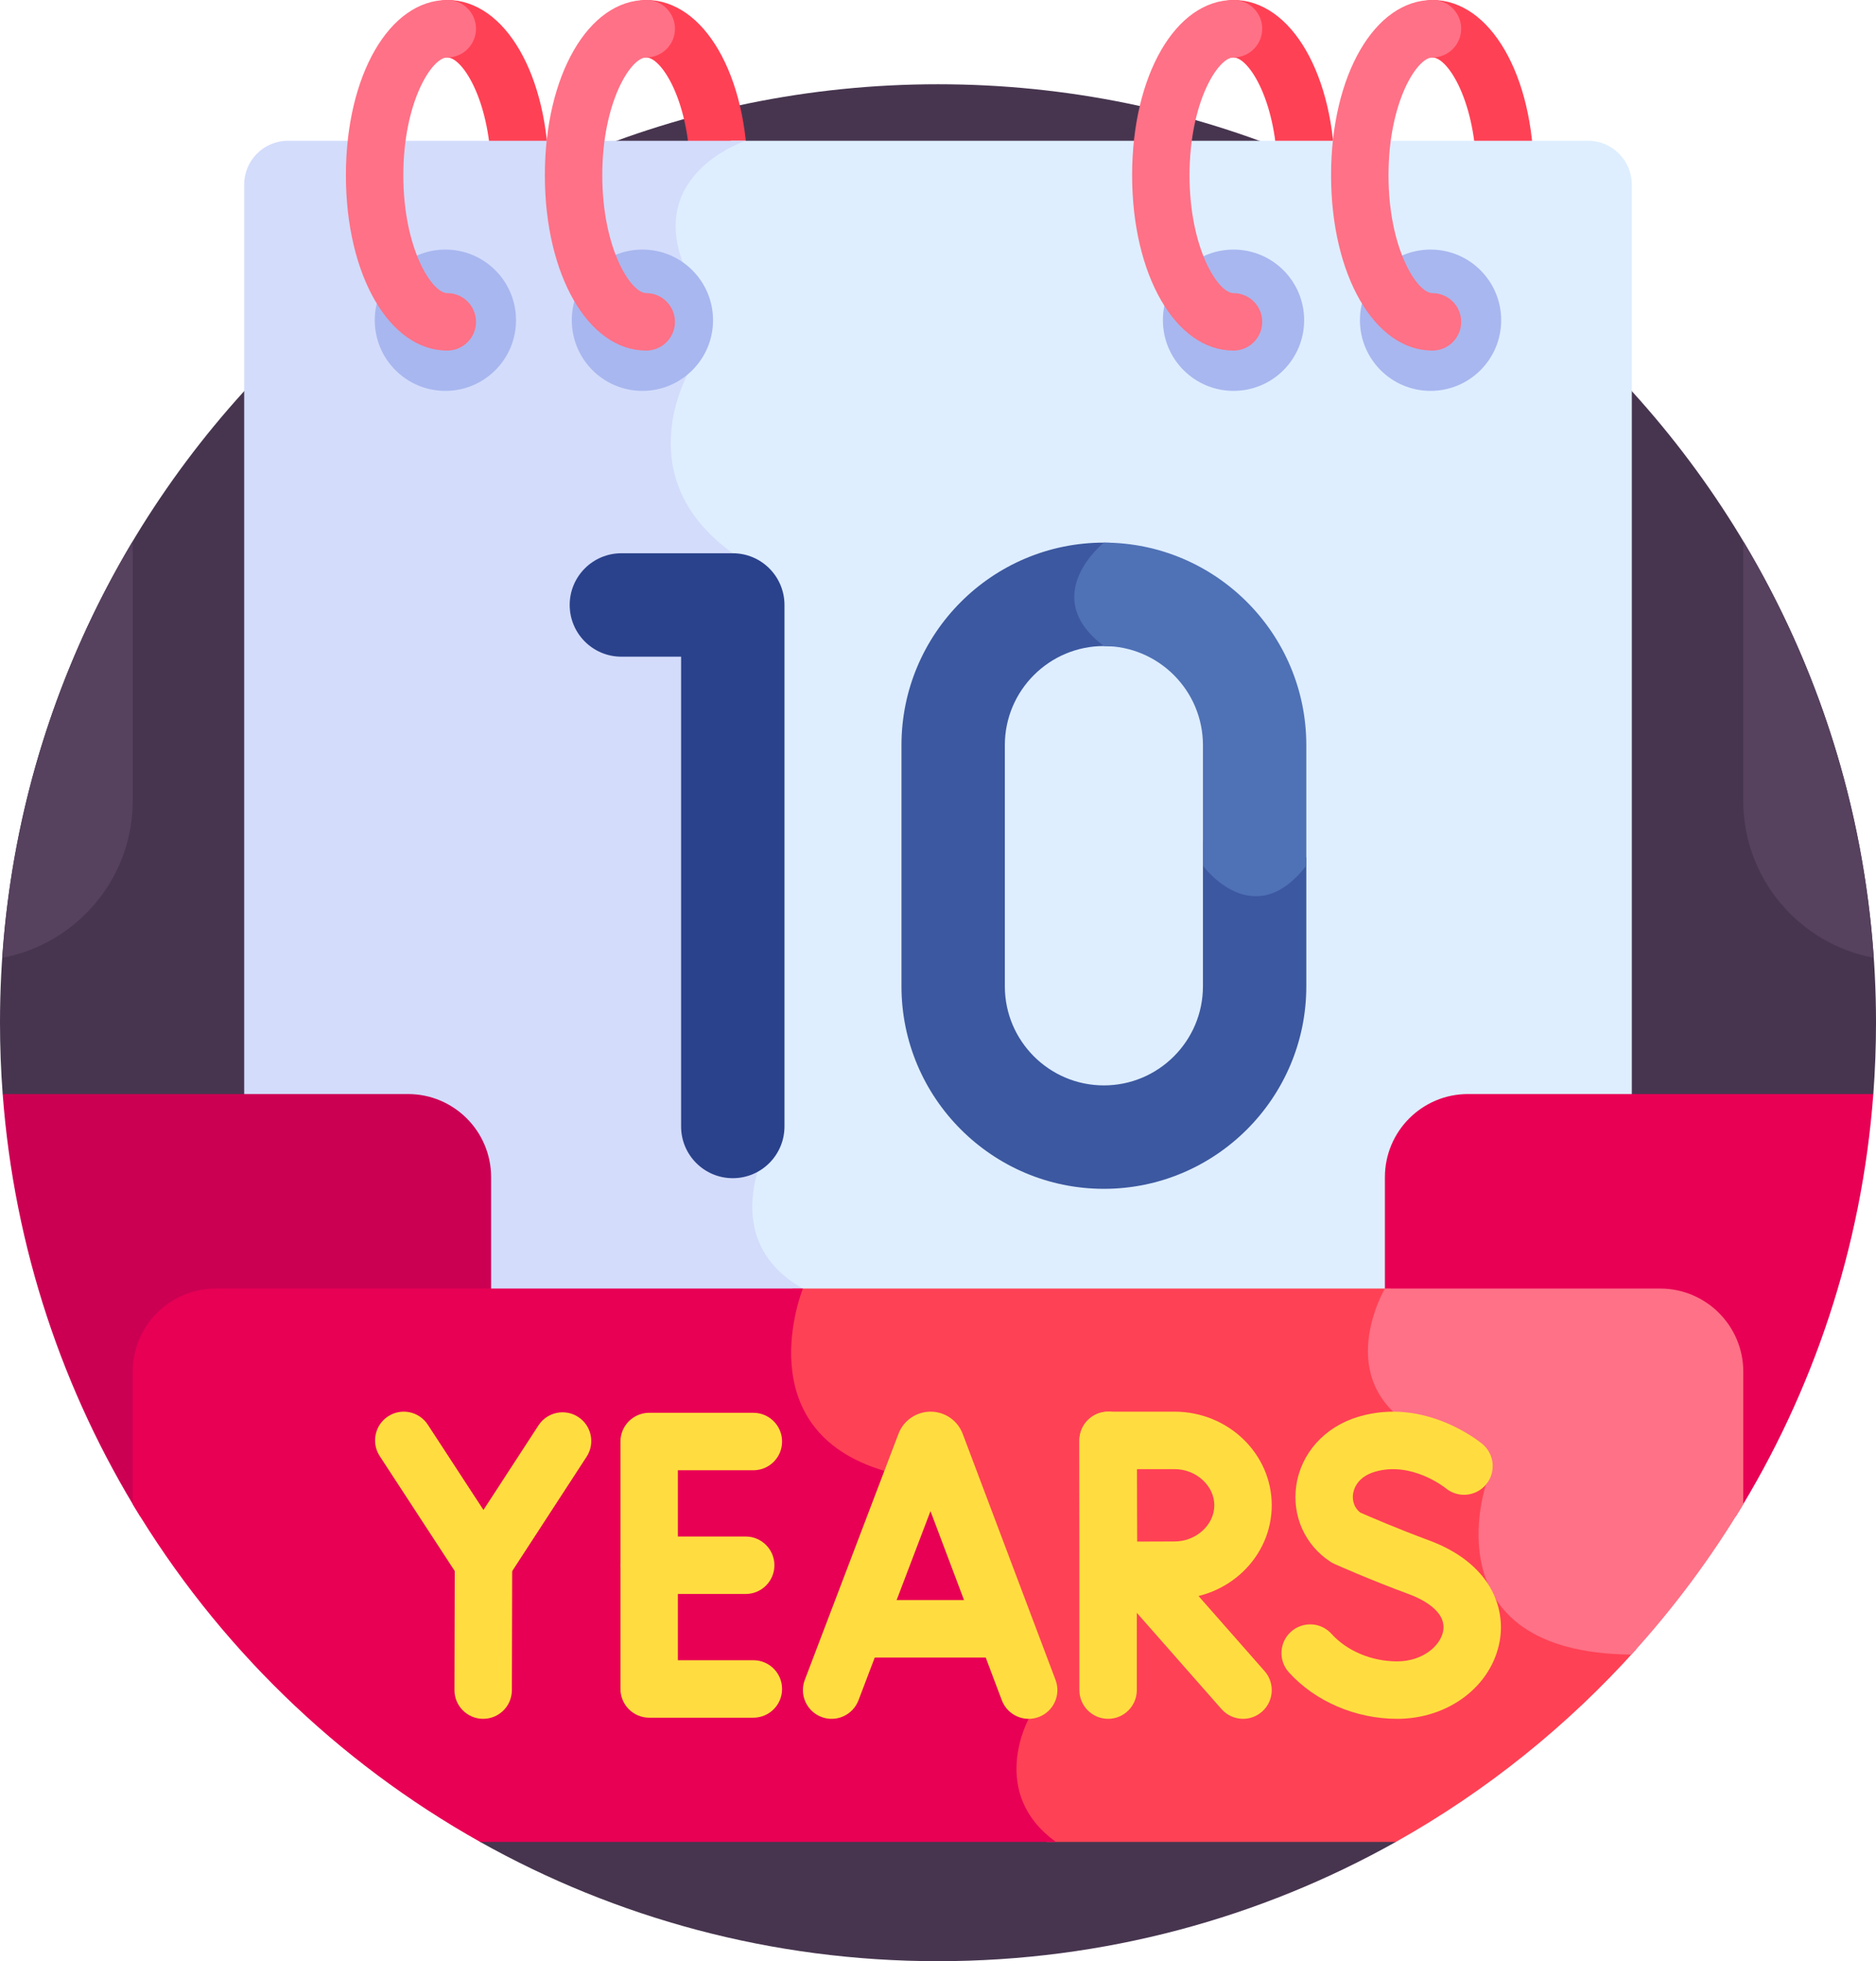 <?xml version="1.0" encoding="UTF-8"?><svg xmlns="http://www.w3.org/2000/svg" xmlns:xlink="http://www.w3.org/1999/xlink" height="512.0" preserveAspectRatio="xMidYMid meet" version="1.0" viewBox="11.0 0.0 490.0 512.0" width="490.0" zoomAndPan="magnify"><g><g><path d="m11.698 285.619 124.724 195.248c35.37 19.819 76.15 31.133 119.578 31.133s84.208-11.314 119.578-31.133l124.724-195.248c.462-6.147.7-12.356.7-18.621 0-135.311-109.691-245.002-245.002-245.002s-245.002 109.691-245.002 245.002c0 6.265.238 12.474.7 18.621z" fill="#47354f"/></g><g><path d="m146.812 53.263c-4.143 0-7.5-3.358-7.5-7.5 0-19.083-7.434-30.763-11.482-30.763-4.143 0-7.5-3.358-7.5-7.5s3.357-7.5 7.5-7.5c15.098 0 26.482 19.674 26.482 45.763 0 4.142-3.357 7.5-7.5 7.5z" fill="#ff4155"/></g><g><path d="m198.778 53.263c-4.143 0-7.5-3.358-7.5-7.5 0-19.083-7.435-30.763-11.482-30.763-4.143 0-7.5-3.358-7.5-7.5s3.357-7.5 7.5-7.5c15.098 0 26.482 19.674 26.482 45.763 0 4.142-3.357 7.5-7.5 7.5z" fill="#ff4155"/></g><g><path d="m352.168 53.263c-4.143 0-7.5-3.358-7.5-7.5 0-19.083-7.435-30.763-11.482-30.763-4.143 0-7.5-3.358-7.5-7.5s3.357-7.5 7.5-7.5c15.098 0 26.482 19.674 26.482 45.763 0 4.142-3.358 7.5-7.5 7.5z" fill="#ff4155"/></g><g><path d="m404.134 53.263c-4.143 0-7.5-3.358-7.5-7.5 0-19.083-7.435-30.763-11.482-30.763-4.143 0-7.5-3.358-7.5-7.5s3.357-7.5 7.5-7.5c15.098 0 26.482 19.674 26.482 45.763 0 4.142-3.358 7.5-7.5 7.5z" fill="#ff4155"/></g><g><path d="m425.783 36.75h-223.857c-4.272 2.067-11.378 6.525-14.47 14.36-2.721 6.895-1.696 14.807 3.044 23.524v20.094c-.996 1.657-4.701 8.321-5.61 17.109-.946 9.146 1.097 22.312 16.057 33.396l9.28 153.178c-1.17 2.213-6.298 12.816-3.323 23.614 1.698 6.164 5.722 11.217 11.969 15.034-1.472 4.241-5.605 18.555.458 31.168 3.925 8.166 11.341 13.936 22.046 17.151l19.13 11.568 14.203 41.803h151.074c6.315 0 11.434-5.119 11.434-11.434v-379.131c-.001-6.315-5.12-11.434-11.435-11.434z" fill="#deeeff"/></g><g><path d="m205.807 36.75h-119.59c-6.315 0-11.434 5.119-11.434 11.434v379.132c0 6.315 5.119 11.434 11.434 11.434h190.076l-14.543-42.804-19.761-11.951c-36.262-10.754-21.275-47.594-21.275-47.594-23.036-13.014-8.964-37.652-8.964-37.652l-9.35-154.311c-28.85-20.812-10.4-49.284-10.4-49.284v-20.904c-15.5-28 13.807-37.5 13.807-37.5z" fill="#d3dcfb"/></g><g><circle cx="127.334" cy="83.6" fill="#a8b7ef" r="18.446"/></g><g><path d="m127.83 91.525c-15.098 0-26.483-19.673-26.483-45.762s11.385-45.763 26.483-45.763c4.143 0 7.5 3.358 7.5 7.5s-3.357 7.5-7.5 7.5c-4.049 0-11.483 11.68-11.483 30.763s7.435 30.762 11.483 30.762c4.143 0 7.5 3.358 7.5 7.5s-3.357 7.5-7.5 7.5z" fill="#ff7186"/></g><g><circle cx="178.798" cy="83.6" fill="#a8b7ef" r="18.446"/></g><g><path d="m179.796 91.525c-15.098 0-26.483-19.673-26.483-45.762s11.385-45.763 26.483-45.763c4.143 0 7.5 3.358 7.5 7.5s-3.357 7.5-7.5 7.5c-4.049 0-11.483 11.68-11.483 30.763s7.435 30.762 11.483 30.762c4.143 0 7.5 3.358 7.5 7.5s-3.357 7.5-7.5 7.5z" fill="#ff7186"/></g><g><circle cx="333.191" cy="83.6" fill="#a8b7ef" r="18.446"/></g><g><path d="m333.185 91.525c-15.098 0-26.483-19.673-26.483-45.762s11.386-45.763 26.483-45.763c4.142 0 7.5 3.358 7.5 7.5s-3.358 7.5-7.5 7.5c-4.049 0-11.483 11.68-11.483 30.763s7.435 30.762 11.483 30.762c4.142 0 7.5 3.358 7.5 7.5s-3.357 7.5-7.5 7.5z" fill="#ff7186"/></g><g><circle cx="384.655" cy="83.6" fill="#a8b7ef" r="18.446"/></g><g><path d="m385.151 91.525c-15.098 0-26.483-19.673-26.483-45.762s11.385-45.763 26.483-45.763c4.143 0 7.5 3.358 7.5 7.5s-3.357 7.5-7.5 7.5c-4.049 0-11.483 11.68-11.483 30.763s7.435 30.762 11.483 30.762c4.143 0 7.5 3.358 7.5 7.5s-3.357 7.5-7.5 7.5z" fill="#ff7186"/></g><g><g><path d="m202.4 307.586c-7.456 0-13.5-6.044-13.5-13.5v-122.647h-15.6c-7.456 0-13.5-6.044-13.5-13.5s6.044-13.5 13.5-13.5h29.1c7.456 0 13.5 6.044 13.5 13.5v136.147c0 7.456-6.044 13.5-13.5 13.5z" fill="#2a428c"/></g></g><g><path d="m442.63 338.402c11.987 0 21.704 9.717 21.704 21.704v35.84c20.161-32.495 32.941-70.047 35.968-110.327h-105.871c-11.987 0-21.704 9.717-21.704 21.704v31.079z" fill="#e80054"/></g><g><path d="m47.666 360.106c0-11.987 9.717-21.704 21.704-21.704h69.903v-31.079c0-11.987-9.717-21.704-21.704-21.704h-105.871c3.027 40.28 15.807 77.832 35.968 110.327z" fill="#cc0053"/></g><g><path d="m404.318 418.56c-9.006-11.377-4.648-27.601-3.879-30.165.287-.341.509-.813.528-1.411.041-1.237.148-4.523-19.239-15.295-5.94-3.3-9.708-7.745-11.198-13.213-2.831-10.384 3.425-21.204 3.488-21.311l.075-.127.223-.635h-156.432c.331.218.643.447.988.657-1.472 4.241-5.605 18.555.458 31.168 3.925 8.166 11.341 13.936 22.046 17.151l19.13 11.568 17.554 51.665c-1.164 2.382-4.954 11.271-1.917 20.672 1.438 4.45 4.189 8.322 8.201 11.582h91.235c23.672-13.264 44.905-30.35 62.889-50.411-16.339.081-27.814-3.892-34.15-11.895z" fill="#ff4155"/></g><g><path d="m381 373c22.5 12.5 18.127 14.567 18.127 14.567s-14.901 43.891 37.98 44.393c10.988-12.055 20.799-25.202 29.227-39.276v-34.578c0-11.987-9.717-21.704-21.704-21.704h-71.903s-14.227 24.098 8.273 36.598z" fill="#ff7186"/></g><g><path d="m67.37 336.402c-11.987 0-21.704 9.717-21.704 21.704v34.578c21.999 36.735 53.345 67.22 90.756 88.182h150.393c-17.833-12.775-7.13-32.135-7.13-32.135l-17.935-52.785-19.761-11.951c-36.262-10.754-21.275-47.594-21.275-47.594h-153.344z" fill="#e80054"/></g><g><g><path d="m279.685 448.731c-3.03 0-5.885-1.851-7.018-4.854l-18.631-49.37-18.812 49.391c-1.475 3.872-5.812 5.814-9.678 4.34-3.871-1.475-5.814-5.808-4.34-9.678l24.479-64.271c.021-.058.044-.113.066-.17 1.385-3.385 4.643-5.575 8.299-5.579h.011c3.653 0 6.91 2.182 8.302 5.56.028.069.056.138.081.207l24.256 64.274c1.463 3.876-.493 8.203-4.368 9.665-.872.329-1.767.485-2.647.485z" fill="#ffdd40"/></g><g><path d="m272.173 432.723h-36.323c-4.143 0-7.5-3.357-7.5-7.5s3.357-7.5 7.5-7.5h36.323c4.142 0 7.5 3.357 7.5 7.5 0 4.142-3.358 7.5-7.5 7.5z" fill="#ffdd40"/></g></g><g><g><path d="m207.777 448.432h-27.217c-4.143 0-7.5-3.357-7.5-7.5v-64.595c0-4.143 3.357-7.5 7.5-7.5h27.217c4.143 0 7.5 3.357 7.5 7.5s-3.357 7.5-7.5 7.5h-19.717v49.595h19.717c4.143 0 7.5 3.357 7.5 7.5 0 4.142-3.357 7.5-7.5 7.5z" fill="#ffdd40"/></g><g><path d="m205.77 416.135h-25.21c-4.143 0-7.5-3.357-7.5-7.5s3.357-7.5 7.5-7.5h25.21c4.143 0 7.5 3.357 7.5 7.5 0 4.142-3.357 7.5-7.5 7.5z" fill="#ffdd40"/></g></g><g><g><path d="m375.924 448.729c-10.823 0-21.393-4.533-28.274-12.127-2.781-3.069-2.548-7.812.521-10.594 3.068-2.779 7.811-2.55 10.594.522 4.085 4.508 10.5 7.199 17.159 7.199 6.64 0 11.329-4.04 12.026-7.946.952-5.329-5.949-8.487-8.961-9.599-10.091-3.722-19.049-7.709-19.425-7.877-.361-.161-.709-.351-1.04-.566-6.66-4.342-10.092-11.957-8.955-19.875 1.213-8.455 7.406-15.347 16.161-17.984 17.475-5.263 31.878 6.61 32.481 7.118 3.171 2.666 3.58 7.397.915 10.567-2.655 3.159-7.362 3.577-10.532.944-.238-.193-9.005-7.141-18.538-4.267-4.541 1.368-5.457 4.479-5.64 5.752-.137.955-.204 3.262 1.899 4.895 2.2.964 9.748 4.227 17.864 7.221 16.071 5.928 20.113 17.477 18.536 26.308-2.1 11.768-13.367 20.309-26.791 20.309z" fill="#ffdd40"/></g></g><g><g><path d="m137.283 415.43c-2.533 0-4.895-1.278-6.279-3.399l-20.823-31.89c-2.265-3.468-1.289-8.115 2.179-10.38 3.467-2.265 8.114-1.29 10.38 2.179l14.534 22.258 14.376-22.084c2.26-3.471 6.905-4.451 10.377-2.193 3.472 2.26 4.453 6.905 2.193 10.377l-20.651 31.725c-1.383 2.124-3.745 3.406-6.28 3.408-.001-.001-.004-.001-.006-.001z" fill="#ffdd40"/></g><g><path d="m137.201 448.729s-.012 0-.019 0c-4.142-.01-7.491-3.376-7.481-7.519l.082-33.3c.01-4.136 3.366-7.481 7.5-7.481h.019c4.142.01 7.491 3.376 7.481 7.519l-.082 33.3c-.01 4.136-3.366 7.481-7.5 7.481z" fill="#ffdd40"/></g></g><g><g><path d="m335.675 448.729c-2.08 0-4.15-.86-5.633-2.545l-27.384-31.114c-2.736-3.109-2.435-7.849.675-10.585 3.109-2.736 7.849-2.435 10.585.675l27.384 31.114c2.736 3.109 2.435 7.849-.675 10.585-1.425 1.254-3.192 1.87-4.952 1.87z" fill="#ffdd40"/></g><g><path d="m300.427 448.729c-4.143 0-7.5-3.357-7.5-7.5v-65.189c0-4.143 3.357-7.5 7.5-7.5s7.5 3.357 7.5 7.5v65.189c0 4.143-3.358 7.5-7.5 7.5z" fill="#ffdd40"/></g><g><path d="m300.567 417.499c-4.12 0-7.473-3.327-7.499-7.453 0 0-.077-12.335-.077-17.064 0-3.867-.043-16.916-.043-16.916-.007-1.994.78-3.908 2.188-5.32 1.407-1.411 3.319-2.205 5.312-2.205h17.323c14.006 0 25.4 10.965 25.4 24.441 0 13.478-11.395 24.442-25.4 24.442-4.796 0-17.154.075-17.157.075-.015 0-.031 0-.047 0zm7.404-33.959c.011 3.628.021 7.587.021 9.441 0 2.188.017 6.012.034 9.477 3.543-.018 7.482-.034 9.746-.034 5.638 0 10.4-4.324 10.4-9.442s-4.763-9.441-10.4-9.441h-9.801z" fill="#ffdd40"/></g></g><g><path d="m466.398 141.419c-.04.747-.064 1.498-.064 2.254v65.451c0 20.316 14.754 37.342 34.074 40.923-2.701-39.521-14.77-76.463-34.01-108.628z" fill="#56415e"/></g><g><path d="m45.602 141.419c.04.747.064 1.498.064 2.254v65.451c0 20.316-14.754 37.342-34.074 40.923 2.701-39.521 14.77-76.463 34.01-108.628z" fill="#56415e"/></g><g><path d="m351.014 225.094c-3.796 4.902-7.827 7.387-11.985 7.387-.042 0-.085 0-.128-.001-6.31-.077-11.273-5.831-12.296-7.106-.176-.89-.644-3.17-1.404-6.336v38.456c0 14.265-11.605 25.87-25.871 25.87s-25.871-11.605-25.871-25.87v-62.964c0-14.265 11.605-25.87 25.871-25.87.851 0 1.691.044 2.521.124-.531-.468-1.07-.911-1.619-1.324-4.674-3.512-7.077-7.362-7.143-11.444-.116-7.245 7.105-13.127 7.179-13.186l.058-.046 1.099-1.072c-.696-.027-1.392-.053-2.095-.053-29.153 0-52.871 23.718-52.871 52.87v62.964c0 29.152 23.718 52.87 52.871 52.87s52.871-23.718 52.871-52.87v-33.768c-.44.468-.845.927-1.187 1.369z" fill="#3c58a0"/></g><g><path d="m299.329 141.66s-17.421 13.91 0 27c14.266 0 25.871 11.605 25.871 25.87v31.482s13.117 17.929 27 0v-31.482c0-29.152-23.718-52.87-52.871-52.87z" fill="#4f71b6"/></g></g></svg>